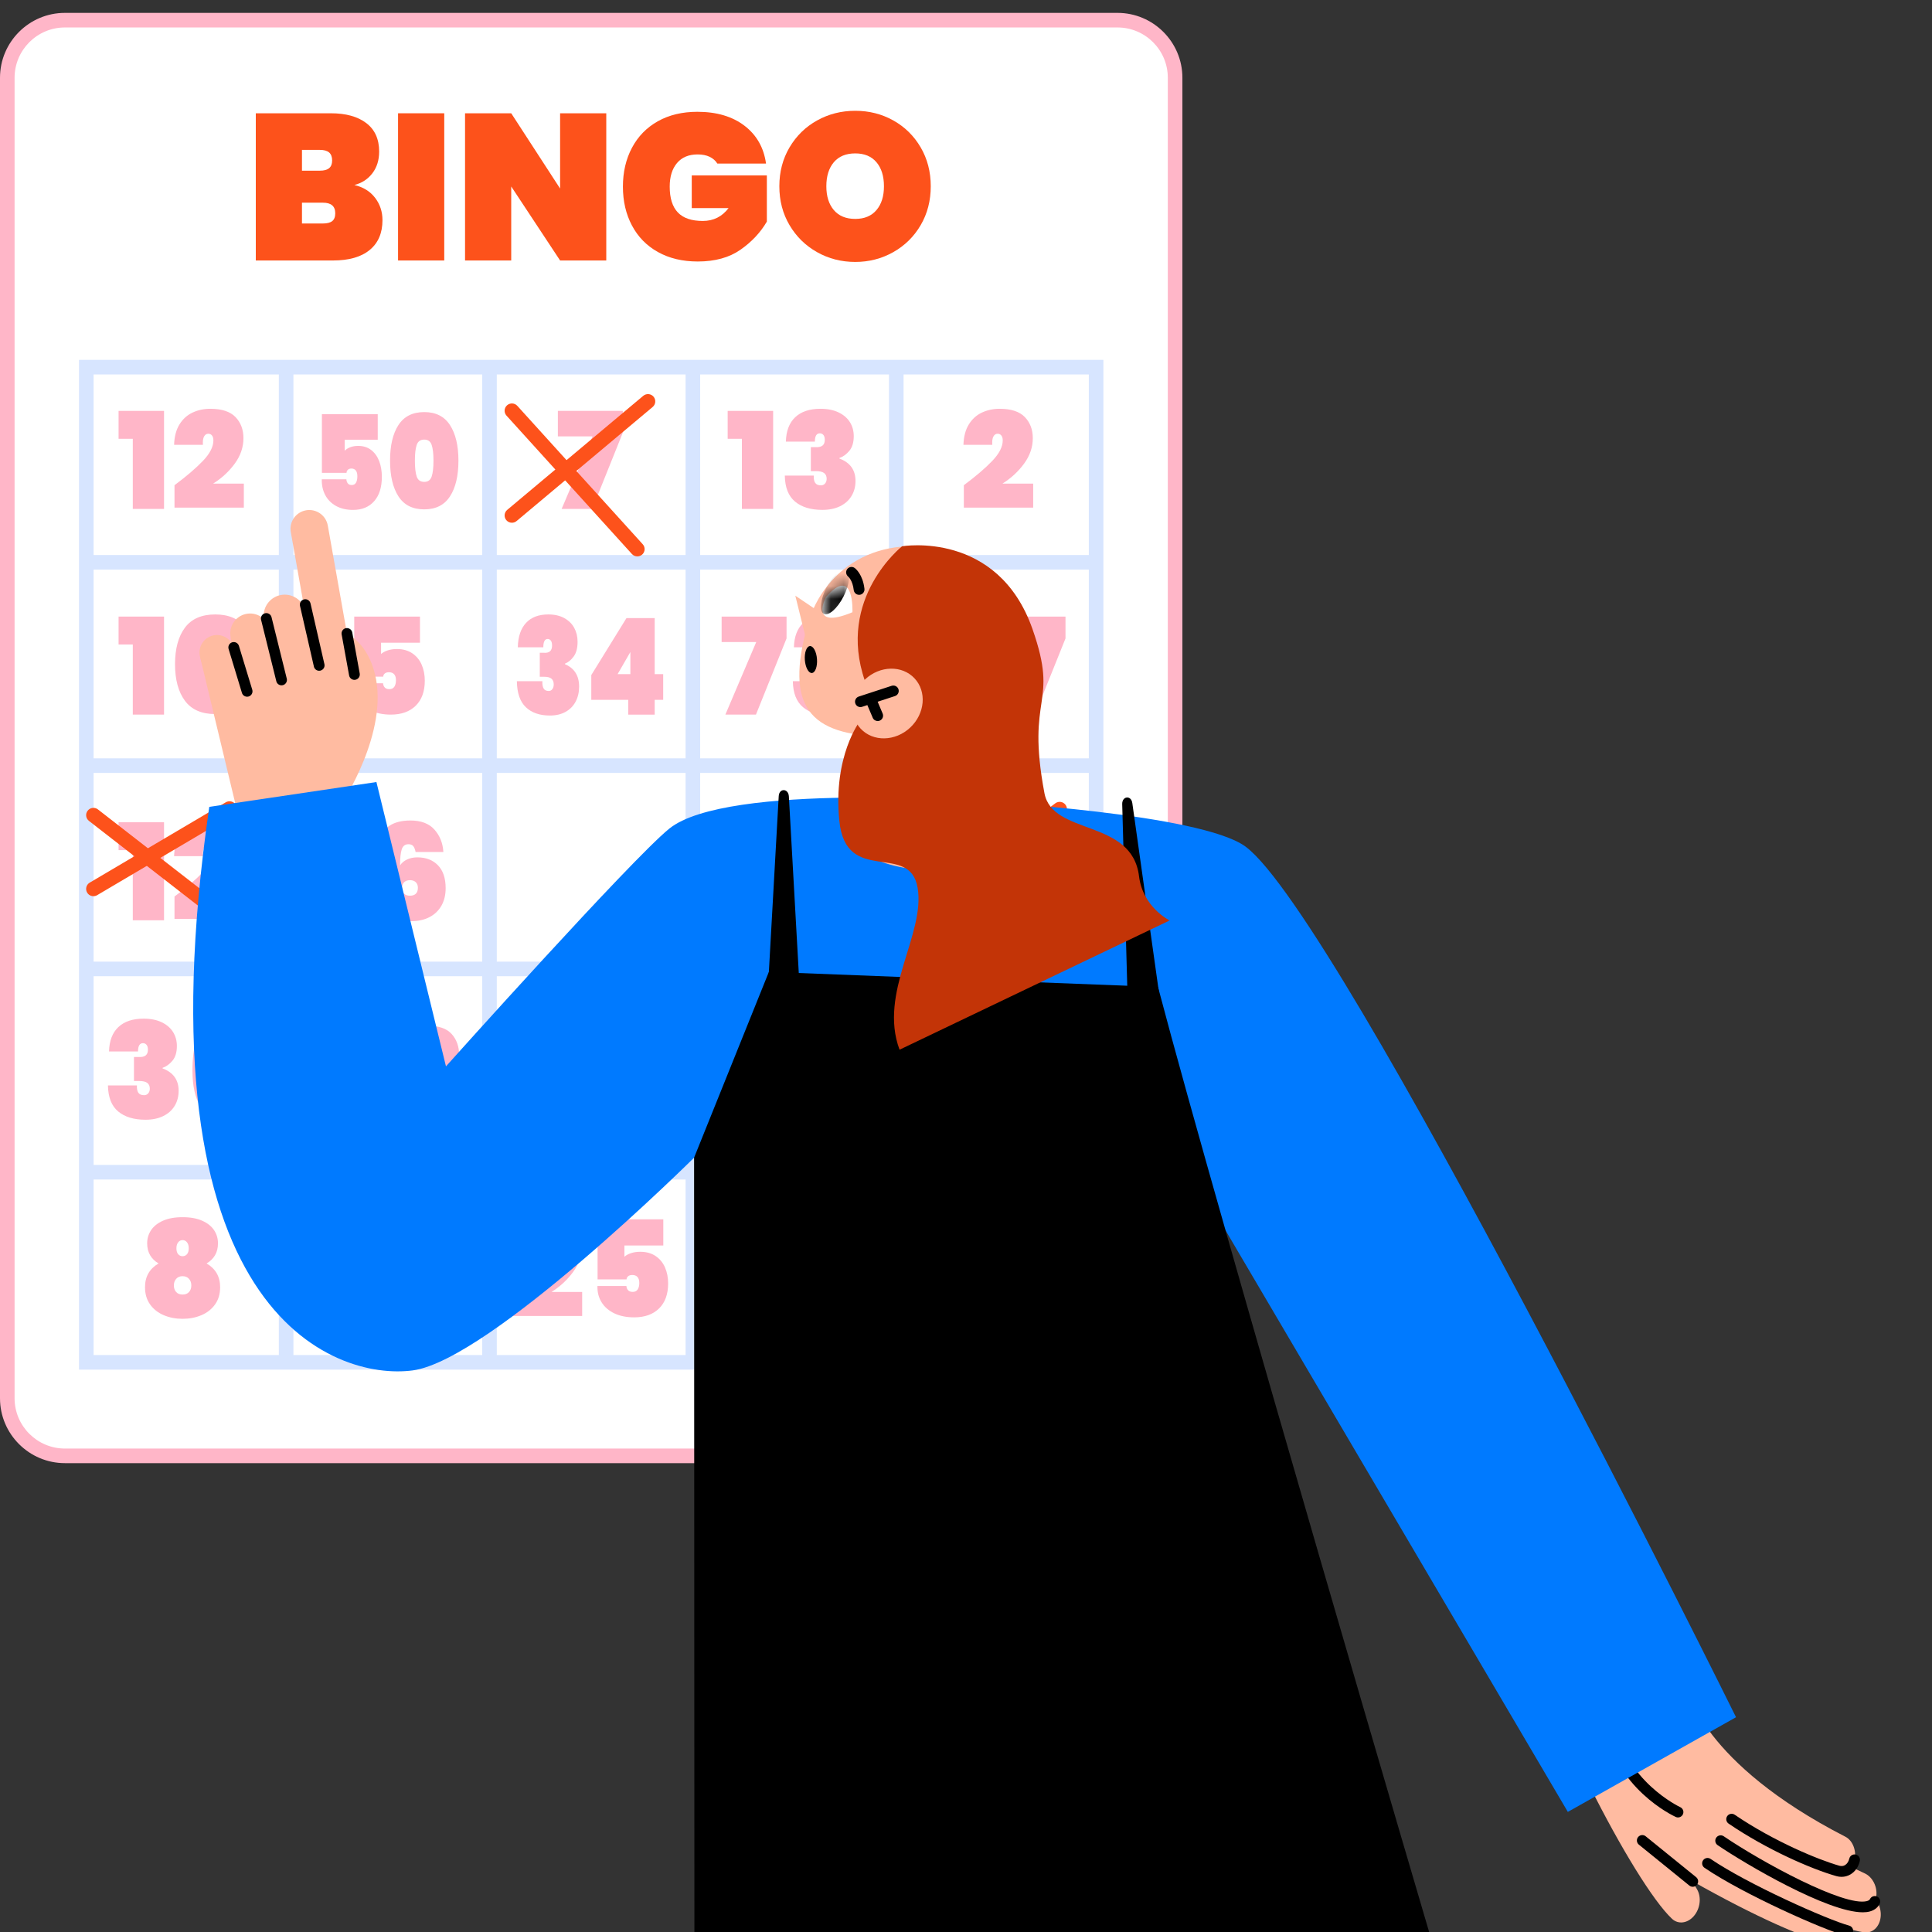 <svg width="150" height="150" viewBox="0 0 150 150" fill="none" xmlns="http://www.w3.org/2000/svg">
<rect x="0" y="0" width="150" height="150" fill="#333333" stroke="none"/>
<g clip-path="url(#clip0_172_82479)">
<path d="M86.762 113.032H5.04C2.569 113.032 0.566 111.03 0.566 108.56V6.038C0.566 3.568 2.569 1.566 5.04 1.566H86.762C89.233 1.566 91.236 3.568 91.236 6.038V108.56C91.236 111.03 89.233 113.032 86.762 113.032Z" fill="white"/>
<path d="M86.761 113.598H5.04C2.261 113.598 0 111.338 0 108.56V6.038C0 3.26 2.261 1 5.04 1H86.761C89.54 1 91.801 3.26 91.801 6.038V108.559C91.802 111.337 89.541 113.598 86.761 113.598ZM5.04 2.132C2.885 2.132 1.132 3.884 1.132 6.038V108.559C1.132 110.713 2.885 112.465 5.04 112.465H86.761C88.916 112.465 90.669 110.713 90.669 108.559V6.038C90.669 3.884 88.916 2.132 86.761 2.132H5.04Z" fill="#FFB6C8"/>
<path d="M29.122 15.358C29.504 15.858 29.695 16.436 29.695 17.092C29.695 18.093 29.364 18.866 28.701 19.409C28.04 19.953 27.089 20.224 25.852 20.224H19.86V8.795H25.69C26.853 8.795 27.768 9.048 28.435 9.554C29.103 10.06 29.437 10.797 29.437 11.765C29.437 12.433 29.262 12.995 28.912 13.452C28.562 13.91 28.097 14.214 27.515 14.364C28.204 14.526 28.739 14.857 29.122 15.358ZM23.445 13.251H24.834C25.157 13.251 25.396 13.186 25.553 13.057C25.708 12.928 25.787 12.729 25.787 12.46C25.787 12.18 25.708 11.973 25.553 11.838C25.397 11.704 25.157 11.637 24.834 11.637H23.445V13.251ZM25.794 17.166C25.95 17.042 26.029 16.84 26.029 16.56C26.029 16.011 25.711 15.737 25.076 15.737H23.445V17.352H25.076C25.399 17.351 25.639 17.289 25.794 17.166Z" fill="#FD521B"/>
<path d="M34.491 8.795V20.224H30.905V8.795H34.491Z" fill="#FD521B"/>
<path d="M47.071 20.224H43.486L39.691 14.477V20.224H36.106V8.795H39.691L43.486 14.639V8.795H47.071V20.224Z" fill="#FD521B"/>
<path d="M55.695 12.7C55.554 12.473 55.355 12.299 55.097 12.175C54.839 12.051 54.526 11.99 54.16 11.99C53.471 11.99 52.938 12.213 52.562 12.66C52.185 13.106 51.996 13.717 51.996 14.492C51.996 15.385 52.206 16.052 52.626 16.494C53.046 16.935 53.692 17.155 54.564 17.155C55.393 17.155 56.061 16.822 56.567 16.155H53.708V13.62H59.538V17.204C59.043 18.054 58.359 18.783 57.487 19.391C56.615 19.999 55.511 20.303 54.176 20.303C52.992 20.303 51.961 20.058 51.083 19.568C50.206 19.079 49.534 18.393 49.066 17.51C48.597 16.627 48.363 15.621 48.363 14.491C48.363 13.361 48.597 12.355 49.066 11.473C49.534 10.59 50.204 9.904 51.076 9.414C51.948 8.925 52.971 8.68 54.144 8.68C55.641 8.68 56.86 9.041 57.802 9.761C58.744 10.482 59.301 11.461 59.474 12.699H55.695V12.7Z" fill="#FD521B"/>
<path d="M63.439 19.578C62.539 19.072 61.826 18.373 61.299 17.48C60.771 16.587 60.508 15.581 60.508 14.461C60.508 13.342 60.772 12.335 61.299 11.442C61.827 10.549 62.539 9.852 63.439 9.352C64.337 8.852 65.325 8.602 66.402 8.602C67.478 8.602 68.464 8.852 69.357 9.352C70.251 9.852 70.959 10.549 71.481 11.442C72.003 12.335 72.264 13.342 72.264 14.461C72.264 15.581 72.003 16.587 71.481 17.48C70.959 18.373 70.248 19.072 69.349 19.578C68.45 20.084 67.468 20.337 66.402 20.337C65.325 20.337 64.337 20.084 63.439 19.578ZM68.049 16.31C68.437 15.852 68.63 15.236 68.63 14.461C68.63 13.676 68.436 13.054 68.049 12.596C67.661 12.139 67.112 11.91 66.402 11.91C65.681 11.91 65.126 12.139 64.738 12.596C64.351 13.054 64.157 13.676 64.157 14.461C64.157 15.236 64.351 15.852 64.738 16.31C65.126 16.767 65.68 16.996 66.402 16.996C67.112 16.996 67.661 16.767 68.049 16.31Z" fill="#FD521B"/>
<path d="M85.102 28.508H6.7V105.772H85.102V28.508Z" fill="white"/>
<path d="M85.668 106.338H6.134V27.941H85.668V106.338ZM7.266 105.206H84.535V29.073H7.266V105.206Z" fill="#D7E5FF"/>
<path d="M22.782 28.508H21.649V105.772H22.782V28.508Z" fill="#D7E5FF"/>
<path d="M38.571 28.705H37.439V105.97H38.571V28.705Z" fill="#D7E5FF"/>
<path d="M54.361 28.902H53.229V106.166H54.361V28.902Z" fill="#D7E5FF"/>
<path d="M70.153 28.545H69.02V105.809H70.153V28.545Z" fill="#D7E5FF"/>
<path d="M85.101 43.092H7.097V44.224H85.101V43.092Z" fill="#D7E5FF"/>
<path d="M84.903 58.877H6.898V60.009H84.903V58.877Z" fill="#D7E5FF"/>
<path d="M84.705 74.662H6.7V75.794H84.705V74.662Z" fill="#D7E5FF"/>
<path d="M85.064 90.445H7.059V91.577H85.064V90.445Z" fill="#D7E5FF"/>
<path d="M9.206 34.068V31.902H12.736V39.512H10.31V34.068H9.206Z" fill="#FFB6C8"/>
<path d="M15.755 35.783C16.297 35.217 16.567 34.688 16.567 34.195C16.567 34.029 16.531 33.9 16.458 33.81C16.386 33.72 16.29 33.675 16.172 33.675C16.033 33.675 15.923 33.746 15.844 33.888C15.764 34.031 15.735 34.247 15.755 34.538H13.517C13.538 33.893 13.678 33.362 13.938 32.946C14.198 32.529 14.537 32.224 14.954 32.03C15.37 31.836 15.828 31.738 16.328 31.738C17.217 31.738 17.868 31.952 18.281 32.378C18.694 32.806 18.901 33.352 18.901 34.019C18.901 34.719 18.677 35.377 18.229 35.991C17.781 36.605 17.221 37.124 16.548 37.547H18.932V39.411H13.548V37.672C14.477 36.979 15.214 36.349 15.755 35.783Z" fill="#FFB6C8"/>
<path d="M29.328 34.14H26.762V34.994C26.874 34.88 27.02 34.788 27.2 34.721C27.38 34.653 27.582 34.619 27.806 34.619C28.207 34.619 28.547 34.727 28.824 34.943C29.101 35.161 29.308 35.451 29.444 35.813C29.579 36.176 29.647 36.577 29.647 37.018C29.647 37.831 29.448 38.463 29.049 38.914C28.651 39.364 28.104 39.59 27.408 39.59C26.901 39.59 26.463 39.488 26.094 39.285C25.726 39.081 25.445 38.801 25.253 38.441C25.062 38.082 24.972 37.672 24.983 37.211H26.895C26.895 37.319 26.928 37.421 26.992 37.516C27.057 37.611 27.164 37.658 27.311 37.658C27.459 37.658 27.568 37.597 27.639 37.475C27.71 37.353 27.745 37.187 27.745 36.977C27.745 36.78 27.706 36.632 27.626 36.53C27.546 36.428 27.432 36.377 27.285 36.377C27.16 36.377 27.067 36.411 27.001 36.479C26.937 36.546 26.904 36.625 26.904 36.713H24.992V32.158H29.328L29.328 34.14Z" fill="#FFB6C8"/>
<path d="M30.934 33.001C31.368 32.33 32.036 31.994 32.938 31.994C33.835 31.994 34.502 32.331 34.938 33.006C35.375 33.68 35.593 34.6 35.593 35.766C35.593 36.939 35.375 37.862 34.938 38.536C34.502 39.211 33.835 39.547 32.938 39.547C32.036 39.547 31.368 39.211 30.934 38.536C30.5 37.862 30.284 36.939 30.284 35.766C30.283 34.594 30.5 33.672 30.934 33.001ZM33.513 34.541C33.419 34.267 33.227 34.13 32.938 34.13C32.643 34.13 32.448 34.267 32.354 34.541C32.259 34.815 32.212 35.224 32.212 35.766C32.212 36.315 32.259 36.726 32.354 37.001C32.448 37.276 32.643 37.413 32.938 37.413C33.227 37.413 33.419 37.276 33.513 37.001C33.607 36.727 33.655 36.315 33.655 35.766C33.655 35.224 33.607 34.815 33.513 34.541Z" fill="#FFB6C8"/>
<path d="M48.353 33.599L45.979 39.512H43.605L46 33.88H43.313V31.902H48.353V33.599Z" fill="#FFB6C8"/>
<path d="M56.496 34.068V31.902H60.026V39.512H57.6V34.068H56.496Z" fill="#FFB6C8"/>
<path d="M61.739 32.394C62.2 31.957 62.855 31.738 63.703 31.738C64.251 31.738 64.72 31.832 65.108 32.02C65.497 32.207 65.79 32.46 65.989 32.779C66.187 33.099 66.285 33.459 66.285 33.862C66.285 34.347 66.171 34.728 65.942 35.002C65.713 35.276 65.456 35.462 65.171 35.559V35.6C66.004 35.912 66.421 36.492 66.421 37.339C66.421 37.782 66.316 38.175 66.108 38.515C65.9 38.855 65.603 39.118 65.218 39.306C64.832 39.493 64.376 39.587 63.848 39.587C62.946 39.587 62.237 39.372 61.724 38.941C61.21 38.511 60.946 37.838 60.932 36.922H63.182C63.168 37.171 63.204 37.361 63.291 37.489C63.378 37.618 63.529 37.682 63.744 37.682C63.869 37.682 63.973 37.635 64.056 37.541C64.14 37.447 64.182 37.325 64.182 37.172C64.182 36.978 64.118 36.83 63.989 36.73C63.86 36.629 63.644 36.579 63.338 36.579H62.953V34.715H63.328C63.799 34.743 64.036 34.556 64.036 34.153C64.036 33.98 63.999 33.851 63.927 33.768C63.854 33.684 63.761 33.643 63.651 33.643C63.394 33.643 63.266 33.858 63.266 34.288H61.016C61.036 33.463 61.277 32.831 61.739 32.394Z" fill="#FFB6C8"/>
<path d="M77.04 35.783C77.581 35.217 77.852 34.688 77.852 34.195C77.852 34.029 77.815 33.9 77.743 33.81C77.67 33.72 77.575 33.675 77.456 33.675C77.317 33.675 77.208 33.746 77.128 33.888C77.049 34.031 77.019 34.247 77.04 34.538H74.801C74.822 33.893 74.963 33.362 75.223 32.946C75.483 32.529 75.822 32.224 76.238 32.03C76.654 31.836 77.113 31.738 77.613 31.738C78.501 31.738 79.153 31.952 79.565 32.378C79.978 32.806 80.186 33.352 80.186 34.019C80.186 34.719 79.961 35.377 79.513 35.991C79.066 36.605 78.505 37.124 77.832 37.547H80.216V39.411H74.832V37.672C75.763 36.979 76.498 36.349 77.04 35.783Z" fill="#FFB6C8"/>
<path d="M9.206 50.037V47.871H12.736V55.481H10.31V50.037H9.206Z" fill="#FFB6C8"/>
<path d="M14.355 48.736C14.865 48.049 15.652 47.705 16.714 47.705C17.769 47.705 18.553 48.05 19.067 48.741C19.581 49.432 19.838 50.374 19.838 51.567C19.838 52.768 19.581 53.713 19.067 54.404C18.553 55.095 17.769 55.44 16.714 55.44C15.652 55.44 14.865 55.095 14.355 54.404C13.845 53.713 13.589 52.768 13.589 51.567C13.59 50.366 13.845 49.423 14.355 48.736ZM17.391 50.313C17.28 50.031 17.054 49.891 16.714 49.891C16.367 49.891 16.138 50.031 16.027 50.313C15.916 50.593 15.86 51.012 15.86 51.567C15.86 52.129 15.916 52.55 16.027 52.832C16.138 53.112 16.367 53.253 16.714 53.253C17.055 53.253 17.28 53.112 17.391 52.832C17.502 52.55 17.558 52.129 17.558 51.567C17.558 51.012 17.502 50.593 17.391 50.313Z" fill="#FFB6C8"/>
<path d="M32.606 49.902H29.586V50.777C29.718 50.659 29.889 50.565 30.101 50.496C30.313 50.426 30.55 50.391 30.815 50.391C31.287 50.391 31.686 50.502 32.012 50.724C32.339 50.947 32.582 51.243 32.741 51.614C32.901 51.986 32.981 52.397 32.981 52.848C32.981 53.681 32.746 54.328 32.278 54.79C31.809 55.251 31.165 55.482 30.346 55.482C29.749 55.482 29.233 55.378 28.8 55.17C28.366 54.962 28.036 54.673 27.811 54.306C27.585 53.938 27.479 53.518 27.493 53.046H29.742C29.742 53.157 29.781 53.261 29.857 53.359C29.933 53.456 30.058 53.505 30.232 53.505C30.406 53.505 30.534 53.442 30.617 53.317C30.7 53.192 30.742 53.022 30.742 52.807C30.742 52.606 30.695 52.453 30.602 52.349C30.508 52.245 30.374 52.193 30.201 52.193C30.055 52.193 29.944 52.227 29.868 52.297C29.791 52.366 29.753 52.447 29.753 52.537H27.503V47.873H32.606L32.606 49.902Z" fill="#FFB6C8"/>
<path d="M40.842 48.361C41.248 47.923 41.823 47.705 42.57 47.705C43.052 47.705 43.465 47.799 43.807 47.986C44.149 48.174 44.408 48.427 44.582 48.746C44.756 49.065 44.843 49.426 44.843 49.829C44.843 50.314 44.742 50.695 44.541 50.969C44.339 51.243 44.113 51.429 43.862 51.526V51.567C44.596 51.879 44.962 52.459 44.962 53.306C44.962 53.749 44.871 54.142 44.687 54.482C44.505 54.822 44.243 55.085 43.904 55.272C43.564 55.46 43.163 55.554 42.698 55.554C41.903 55.554 41.28 55.339 40.827 54.908C40.374 54.478 40.143 53.805 40.13 52.888H42.111C42.099 53.138 42.131 53.328 42.207 53.456C42.284 53.585 42.417 53.648 42.606 53.648C42.716 53.648 42.808 53.602 42.881 53.508C42.954 53.414 42.991 53.291 42.991 53.139C42.991 52.944 42.934 52.797 42.821 52.697C42.708 52.596 42.517 52.545 42.248 52.545H41.908V50.682H42.238C42.654 50.71 42.862 50.523 42.862 50.12C42.862 49.946 42.83 49.818 42.766 49.735C42.701 49.651 42.62 49.61 42.522 49.61C42.296 49.61 42.183 49.825 42.183 50.255H40.202C40.222 49.43 40.434 48.798 40.842 48.361Z" fill="#FFB6C8"/>
<path d="M45.907 54.337V52.412L48.639 47.988H50.83V52.34H51.49V54.338H50.83V55.483H48.776V54.338L45.907 54.337ZM48.942 50.622L47.951 52.339H48.942V50.622Z" fill="#FFB6C8"/>
<path d="M61.067 49.568L58.693 55.481H56.318L58.714 49.849H56.027V47.871H61.068L61.067 49.568Z" fill="#FFB6C8"/>
<path d="M62.363 48.361C62.824 47.924 63.48 47.705 64.327 47.705C64.875 47.705 65.344 47.799 65.732 47.986C66.12 48.174 66.414 48.427 66.612 48.746C66.811 49.065 66.909 49.426 66.909 49.829C66.909 50.314 66.794 50.695 66.565 50.969C66.337 51.243 66.08 51.428 65.795 51.526V51.567C66.628 51.879 67.044 52.459 67.044 53.306C67.044 53.749 66.94 54.142 66.732 54.482C66.524 54.822 66.227 55.085 65.842 55.273C65.456 55.46 65 55.554 64.472 55.554C63.569 55.554 62.861 55.339 62.348 54.908C61.834 54.478 61.57 53.805 61.557 52.889H63.806C63.793 53.139 63.829 53.328 63.916 53.457C64.002 53.585 64.153 53.649 64.368 53.649C64.494 53.649 64.597 53.602 64.681 53.509C64.764 53.415 64.806 53.292 64.806 53.139C64.806 52.945 64.742 52.797 64.614 52.697C64.485 52.596 64.268 52.546 63.962 52.546H63.578V50.683H63.952C64.424 50.711 64.66 50.523 64.66 50.121C64.66 49.947 64.624 49.819 64.551 49.735C64.478 49.651 64.386 49.61 64.276 49.61C64.019 49.61 63.89 49.825 63.89 50.255H61.64C61.66 49.43 61.901 48.798 62.363 48.361Z" fill="#FFB6C8"/>
<path d="M82.725 49.568L80.35 55.481H77.976L80.371 49.849H77.685V47.871H82.725L82.725 49.568Z" fill="#FFB6C8"/>
<path d="M9.206 66.005V63.84H12.736V71.45H10.31V66.005H9.206Z" fill="#FFB6C8"/>
<path d="M15.755 67.717C16.297 67.152 16.567 66.622 16.567 66.129C16.567 65.963 16.531 65.835 16.458 65.744C16.386 65.654 16.29 65.609 16.172 65.609C16.033 65.609 15.923 65.68 15.844 65.822C15.764 65.965 15.735 66.181 15.755 66.472H13.517C13.538 65.827 13.678 65.296 13.938 64.88C14.198 64.463 14.537 64.158 14.954 63.963C15.37 63.769 15.828 63.672 16.328 63.672C17.217 63.672 17.868 63.885 18.281 64.312C18.694 64.739 18.901 65.285 18.901 65.952C18.901 66.652 18.677 67.31 18.229 67.924C17.781 68.538 17.221 69.057 16.548 69.48H18.932V71.344H13.548V69.605C14.477 68.912 15.214 68.283 15.755 67.717Z" fill="#FFB6C8"/>
<path d="M24.416 66.001V63.836H27.946V71.446H25.52V66.001H24.416Z" fill="#FFB6C8"/>
<path d="M32.086 65.691C32.005 65.594 31.883 65.545 31.716 65.545C31.452 65.545 31.277 65.679 31.19 65.946C31.103 66.214 31.06 66.628 31.06 67.19C31.185 66.996 31.365 66.843 31.601 66.732C31.837 66.621 32.105 66.565 32.403 66.565C33.07 66.565 33.602 66.77 34.001 67.179C34.401 67.589 34.6 68.183 34.6 68.96C34.6 69.48 34.491 69.933 34.273 70.318C34.053 70.703 33.743 71 33.34 71.208C32.938 71.416 32.462 71.521 31.914 71.521C30.824 71.521 30.067 71.186 29.643 70.516C29.22 69.846 29.008 68.908 29.008 67.7C29.008 66.756 29.105 65.993 29.3 65.41C29.494 64.827 29.802 64.397 30.222 64.119C30.641 63.842 31.188 63.703 31.862 63.703C32.688 63.703 33.311 63.939 33.731 64.411C34.151 64.883 34.382 65.462 34.424 66.149H32.267C32.226 65.941 32.165 65.789 32.086 65.691ZM31.382 68.491C31.272 68.596 31.215 68.741 31.215 68.928C31.215 69.137 31.269 69.291 31.377 69.391C31.484 69.492 31.636 69.542 31.83 69.542C32.025 69.542 32.175 69.492 32.283 69.391C32.391 69.291 32.445 69.137 32.445 68.928C32.445 68.741 32.389 68.596 32.278 68.491C32.167 68.387 32.017 68.336 31.83 68.336C31.643 68.336 31.494 68.388 31.382 68.491Z" fill="#FFB6C8"/>
<path d="M59.243 64.33C59.704 63.893 60.359 63.674 61.206 63.674C61.755 63.674 62.223 63.768 62.612 63.955C63.001 64.142 63.295 64.395 63.493 64.715C63.691 65.034 63.789 65.395 63.789 65.797C63.789 66.283 63.675 66.663 63.445 66.938C63.217 67.212 62.959 67.397 62.675 67.494V67.536C63.508 67.848 63.924 68.427 63.924 69.274C63.924 69.718 63.821 70.111 63.612 70.45C63.404 70.79 63.107 71.054 62.722 71.241C62.336 71.428 61.88 71.522 61.352 71.522C60.449 71.522 59.741 71.307 59.227 70.877C58.714 70.446 58.45 69.773 58.437 68.857H60.686C60.672 69.107 60.709 69.296 60.795 69.425C60.882 69.553 61.033 69.617 61.248 69.617C61.373 69.617 61.477 69.57 61.561 69.477C61.645 69.383 61.686 69.26 61.686 69.107C61.686 68.913 61.622 68.766 61.493 68.665C61.364 68.564 61.148 68.514 60.842 68.514H60.457V66.651H60.832C61.303 66.679 61.539 66.491 61.539 66.089C61.539 65.915 61.503 65.787 61.431 65.704C61.358 65.62 61.265 65.578 61.155 65.578C60.898 65.578 60.769 65.793 60.769 66.224H58.52C58.54 65.398 58.781 64.767 59.243 64.33Z" fill="#FFB6C8"/>
<path d="M72.26 66.005V63.84H75.79V71.45H73.364V66.005H72.26Z" fill="#FFB6C8"/>
<path d="M81.539 65.537L79.164 71.45H76.79L79.186 65.818H76.499V63.84H81.54V65.537H81.539Z" fill="#FFB6C8"/>
<path d="M9.188 79.744C9.649 79.307 10.304 79.088 11.151 79.088C11.699 79.088 12.168 79.182 12.557 79.369C12.945 79.556 13.239 79.809 13.437 80.129C13.635 80.448 13.733 80.809 13.733 81.212C13.733 81.697 13.619 82.077 13.39 82.352C13.161 82.626 12.904 82.811 12.62 82.908V82.95C13.453 83.262 13.869 83.842 13.869 84.688C13.869 85.132 13.765 85.524 13.556 85.865C13.349 86.205 13.052 86.468 12.666 86.655C12.281 86.843 11.825 86.936 11.297 86.936C10.394 86.936 9.686 86.721 9.172 86.291C8.659 85.861 8.395 85.188 8.381 84.271H10.631C10.617 84.521 10.653 84.71 10.74 84.839C10.827 84.967 10.978 85.031 11.193 85.031C11.318 85.031 11.422 84.984 11.506 84.891C11.589 84.797 11.631 84.674 11.631 84.521C11.631 84.327 11.567 84.18 11.438 84.079C11.31 83.979 11.093 83.928 10.787 83.928H10.402V82.065H10.777C11.249 82.093 11.485 81.905 11.485 81.503C11.485 81.329 11.448 81.201 11.376 81.118C11.303 81.034 11.211 80.992 11.1 80.992C10.843 80.992 10.715 81.207 10.715 81.638H8.465C8.485 80.812 8.726 80.181 9.188 79.744Z" fill="#FFB6C8"/>
<path d="M18.019 81.106C17.939 81.008 17.817 80.96 17.649 80.96C17.386 80.96 17.211 81.093 17.124 81.36C17.037 81.628 16.994 82.042 16.994 82.604C17.119 82.41 17.299 82.257 17.535 82.146C17.771 82.035 18.038 81.979 18.337 81.979C19.004 81.979 19.536 82.184 19.935 82.594C20.335 83.003 20.535 83.597 20.535 84.374C20.535 84.894 20.425 85.348 20.207 85.732C19.988 86.117 19.677 86.414 19.275 86.622C18.872 86.83 18.396 86.935 17.848 86.935C16.758 86.935 16.001 86.6 15.577 85.93C15.154 85.26 14.942 84.322 14.942 83.114C14.942 82.17 15.039 81.407 15.234 80.824C15.428 80.241 15.736 79.811 16.156 79.533C16.576 79.256 17.122 79.117 17.796 79.117C18.622 79.117 19.245 79.353 19.665 79.825C20.085 80.297 20.316 80.876 20.358 81.563H18.202C18.16 81.356 18.099 81.203 18.019 81.106ZM17.316 83.906C17.206 84.011 17.15 84.156 17.15 84.343C17.15 84.551 17.203 84.706 17.311 84.806C17.419 84.907 17.57 84.957 17.764 84.957C17.959 84.957 18.109 84.907 18.218 84.806C18.325 84.705 18.379 84.551 18.379 84.343C18.379 84.156 18.323 84.01 18.212 83.906C18.101 83.802 17.951 83.75 17.764 83.75C17.576 83.75 17.427 83.802 17.316 83.906Z" fill="#FFB6C8"/>
<path d="M24.031 86.271V84.346L26.93 79.922H29.255V84.273H29.955V86.272H29.255V87.417H27.075V86.272H24.031V86.271ZM27.251 82.555L26.2 84.273H27.251V82.555Z" fill="#FFB6C8"/>
<path d="M32.708 83.685C33.213 83.12 33.467 82.591 33.467 82.098C33.467 81.931 33.432 81.803 33.365 81.712C33.297 81.622 33.208 81.577 33.097 81.577C32.967 81.577 32.865 81.648 32.79 81.79C32.716 81.933 32.688 82.15 32.708 82.441H30.617C30.636 81.795 30.767 81.264 31.01 80.849C31.254 80.432 31.57 80.127 31.959 79.932C32.349 79.738 32.776 79.641 33.243 79.641C34.074 79.641 34.682 79.854 35.068 80.281C35.454 80.708 35.647 81.254 35.647 81.921C35.647 82.622 35.438 83.279 35.019 83.894C34.601 84.508 34.077 85.027 33.448 85.449H35.676V87.313H30.647V85.574C31.515 84.88 32.203 84.251 32.708 83.685Z" fill="#FFB6C8"/>
<path d="M39.744 86.271V84.346L42.476 79.922H44.667V84.273H45.328V86.272H44.667V87.417H42.613V86.272H39.744V86.271ZM42.779 82.555L41.789 84.273H42.779V82.555Z" fill="#FFB6C8"/>
<path d="M46.69 80.671C47.139 79.984 47.832 79.641 48.767 79.641C49.697 79.641 50.387 79.986 50.839 80.676C51.291 81.367 51.517 82.309 51.517 83.502C51.517 84.703 51.291 85.649 50.839 86.34C50.387 87.03 49.696 87.375 48.767 87.375C47.832 87.375 47.139 87.03 46.69 86.34C46.241 85.649 46.017 84.703 46.017 83.502C46.016 82.302 46.241 81.358 46.69 80.671ZM49.363 82.248C49.265 81.967 49.066 81.826 48.767 81.826C48.461 81.826 48.259 81.967 48.162 82.248C48.064 82.529 48.015 82.947 48.015 83.502C48.015 84.064 48.064 84.486 48.162 84.767C48.26 85.048 48.461 85.189 48.767 85.189C49.066 85.189 49.265 85.048 49.363 84.767C49.461 84.486 49.51 84.064 49.51 83.502C49.509 82.947 49.46 82.529 49.363 82.248Z" fill="#FFB6C8"/>
<path d="M60.011 81.658C59.931 81.561 59.808 81.512 59.641 81.512C59.377 81.512 59.203 81.646 59.115 81.913C59.029 82.181 58.986 82.595 58.986 83.157C59.111 82.963 59.291 82.81 59.527 82.698C59.763 82.588 60.03 82.532 60.329 82.532C60.996 82.532 61.528 82.737 61.927 83.146C62.326 83.556 62.526 84.149 62.526 84.927C62.526 85.447 62.417 85.9 62.198 86.285C61.979 86.67 61.668 86.967 61.266 87.175C60.863 87.383 60.388 87.487 59.839 87.487C58.749 87.487 57.992 87.152 57.569 86.483C57.145 85.813 56.934 84.875 56.934 83.667C56.934 82.723 57.031 81.959 57.226 81.376C57.42 80.794 57.727 80.363 58.148 80.086C58.567 79.809 59.114 79.67 59.787 79.67C60.614 79.67 61.237 79.906 61.657 80.377C62.077 80.849 62.308 81.429 62.349 82.116H60.193C60.151 81.908 60.091 81.756 60.011 81.658ZM59.308 84.458C59.197 84.563 59.141 84.708 59.141 84.896C59.141 85.104 59.195 85.258 59.303 85.359C59.41 85.459 59.561 85.51 59.756 85.51C59.95 85.51 60.101 85.459 60.209 85.359C60.316 85.258 60.371 85.104 60.371 84.896C60.371 84.708 60.315 84.563 60.203 84.458C60.093 84.354 59.943 84.302 59.756 84.302C59.568 84.302 59.419 84.354 59.308 84.458Z" fill="#FFB6C8"/>
<path d="M63.088 81.97V79.805H66.619V87.414H64.192V81.97H63.088Z" fill="#FFB6C8"/>
<path d="M76.866 83.685C77.408 83.12 77.678 82.591 77.678 82.098C77.678 81.931 77.641 81.803 77.568 81.712C77.496 81.622 77.4 81.577 77.282 81.577C77.143 81.577 77.034 81.648 76.954 81.79C76.874 81.933 76.845 82.15 76.866 82.441H74.627C74.648 81.795 74.788 81.264 75.049 80.848C75.309 80.432 75.648 80.127 76.064 79.932C76.48 79.738 76.939 79.641 77.439 79.641C78.327 79.641 78.978 79.854 79.391 80.281C79.804 80.708 80.011 81.254 80.011 81.92C80.011 82.621 79.787 83.279 79.339 83.893C78.891 84.507 78.331 85.026 77.657 85.449H80.042V87.313H74.657V85.574C75.588 84.88 76.325 84.251 76.866 83.685Z" fill="#FFB6C8"/>
<path d="M11.66 97.464C11.505 97.203 11.426 96.893 11.426 96.532C11.426 96.157 11.527 95.817 11.728 95.512C11.93 95.207 12.237 94.962 12.649 94.778C13.062 94.594 13.571 94.502 14.175 94.502C14.779 94.502 15.288 94.594 15.701 94.778C16.113 94.962 16.42 95.207 16.622 95.512C16.824 95.817 16.924 96.157 16.924 96.532C16.924 96.893 16.846 97.203 16.69 97.464C16.534 97.724 16.317 97.934 16.039 98.094C16.74 98.504 17.091 99.118 17.091 99.936C17.091 100.464 16.959 100.912 16.695 101.279C16.431 101.647 16.077 101.925 15.633 102.112C15.189 102.3 14.703 102.393 14.175 102.393C13.647 102.393 13.161 102.3 12.717 102.112C12.273 101.925 11.919 101.648 11.655 101.279C11.391 100.912 11.259 100.464 11.259 99.936C11.259 99.118 11.61 98.504 12.311 98.094C12.034 97.934 11.817 97.724 11.66 97.464ZM13.681 99.286C13.559 99.421 13.499 99.593 13.499 99.801C13.499 100.009 13.558 100.179 13.676 100.311C13.794 100.443 13.961 100.509 14.176 100.509C14.392 100.509 14.558 100.443 14.676 100.311C14.794 100.179 14.854 100.009 14.854 99.801C14.854 99.593 14.793 99.421 14.671 99.286C14.55 99.15 14.385 99.083 14.177 99.083C13.967 99.082 13.802 99.15 13.681 99.286ZM14.519 96.454C14.429 96.339 14.315 96.282 14.176 96.282C14.037 96.282 13.922 96.339 13.832 96.454C13.742 96.568 13.697 96.723 13.697 96.917C13.697 97.118 13.742 97.271 13.832 97.375C13.922 97.479 14.037 97.531 14.176 97.531C14.315 97.531 14.429 97.479 14.519 97.375C14.609 97.271 14.654 97.118 14.654 96.917C14.655 96.723 14.609 96.569 14.519 96.454Z" fill="#FFB6C8"/>
<path d="M30.142 96.522C30.062 96.424 29.94 96.376 29.773 96.376C29.509 96.376 29.334 96.509 29.247 96.776C29.16 97.044 29.117 97.458 29.117 98.02C29.242 97.826 29.422 97.673 29.658 97.562C29.894 97.451 30.162 97.395 30.46 97.395C31.127 97.395 31.659 97.6 32.058 98.01C32.458 98.419 32.657 99.013 32.657 99.79C32.657 100.31 32.548 100.764 32.329 101.148C32.11 101.533 31.8 101.83 31.397 102.038C30.994 102.246 30.519 102.351 29.971 102.351C28.881 102.351 28.124 102.016 27.7 101.346C27.277 100.676 27.065 99.738 27.065 98.53C27.065 97.586 27.162 96.823 27.357 96.24C27.551 95.657 27.859 95.227 28.279 94.949C28.698 94.672 29.245 94.533 29.919 94.533C30.745 94.533 31.368 94.769 31.788 95.241C32.208 95.713 32.439 96.292 32.481 96.979H30.325C30.283 96.771 30.222 96.619 30.142 96.522ZM29.439 99.321C29.329 99.426 29.273 99.571 29.273 99.758C29.273 99.967 29.326 100.121 29.434 100.221C29.542 100.322 29.693 100.372 29.887 100.372C30.082 100.372 30.232 100.322 30.34 100.221C30.448 100.121 30.502 99.967 30.502 99.758C30.502 99.571 30.446 99.426 30.335 99.321C30.224 99.217 30.074 99.166 29.887 99.166C29.7 99.166 29.55 99.217 29.439 99.321Z" fill="#FFB6C8"/>
<path d="M42.022 98.547C42.564 97.982 42.835 97.452 42.835 96.96C42.835 96.793 42.799 96.664 42.726 96.574C42.653 96.484 42.557 96.439 42.439 96.439C42.3 96.439 42.191 96.51 42.111 96.652C42.032 96.795 42.002 97.011 42.023 97.302H39.784C39.805 96.657 39.946 96.126 40.206 95.71C40.466 95.293 40.804 94.988 41.221 94.793C41.637 94.599 42.096 94.502 42.596 94.502C43.484 94.502 44.136 94.715 44.548 95.142C44.961 95.569 45.168 96.116 45.168 96.782C45.168 97.483 44.944 98.14 44.496 98.754C44.048 99.368 43.488 99.887 42.815 100.31H45.199V102.174H39.815V100.435C40.745 99.742 41.481 99.113 42.022 98.547Z" fill="#FFB6C8"/>
<path d="M51.499 96.699H48.479V97.573C48.611 97.456 48.782 97.362 48.994 97.293C49.206 97.223 49.444 97.188 49.708 97.188C50.18 97.188 50.579 97.299 50.905 97.521C51.232 97.744 51.475 98.04 51.634 98.411C51.794 98.782 51.874 99.194 51.874 99.645C51.874 100.478 51.639 101.125 51.171 101.587C50.702 102.048 50.058 102.279 49.239 102.279C48.642 102.279 48.127 102.175 47.692 101.967C47.258 101.758 46.929 101.47 46.703 101.103C46.477 100.735 46.371 100.315 46.386 99.843H48.635C48.635 99.954 48.673 100.058 48.749 100.155C48.826 100.253 48.951 100.302 49.124 100.302C49.298 100.302 49.426 100.239 49.51 100.114C49.593 99.989 49.635 99.819 49.635 99.604C49.635 99.403 49.588 99.25 49.494 99.146C49.401 99.042 49.267 98.99 49.093 98.99C48.948 98.99 48.837 99.024 48.76 99.094C48.683 99.163 48.646 99.244 48.646 99.334H46.396V94.67H51.499V96.699Z" fill="#FFB6C8"/>
<path d="M61.368 96.699H58.348V97.573C58.48 97.456 58.651 97.362 58.863 97.293C59.075 97.223 59.313 97.188 59.577 97.188C60.049 97.188 60.448 97.299 60.774 97.521C61.101 97.744 61.344 98.04 61.504 98.411C61.663 98.782 61.743 99.194 61.743 99.645C61.743 100.478 61.509 101.125 61.04 101.587C60.572 102.048 59.927 102.279 59.108 102.279C58.511 102.279 57.996 102.175 57.562 101.967C57.127 101.758 56.798 101.47 56.572 101.103C56.346 100.735 56.24 100.315 56.255 99.843H58.504C58.504 99.954 58.542 100.058 58.619 100.155C58.695 100.253 58.82 100.302 58.993 100.302C59.167 100.302 59.295 100.239 59.379 100.114C59.462 99.989 59.504 99.819 59.504 99.604C59.504 99.403 59.457 99.25 59.363 99.146C59.27 99.042 59.136 98.99 58.962 98.99C58.817 98.99 58.706 99.024 58.629 99.094C58.552 99.163 58.515 99.244 58.515 99.334H56.265V94.67H61.368V96.699Z" fill="#FFB6C8"/>
<path d="M67.388 96.365L65.013 102.278H62.639L65.034 96.646H62.347V94.668H67.388V96.365Z" fill="#FFB6C8"/>
<path d="M71.706 96.835V94.67H75.237V102.28H72.81V96.835H71.706Z" fill="#FFB6C8"/>
<path d="M78.595 100.358C78.689 100.459 78.819 100.51 78.986 100.51C79.242 100.51 79.41 100.38 79.491 100.12C79.571 99.859 79.611 99.442 79.611 98.865C79.486 99.06 79.305 99.212 79.069 99.323C78.833 99.434 78.566 99.49 78.267 99.49C77.608 99.49 77.076 99.282 76.673 98.865C76.271 98.449 76.07 97.849 76.07 97.064C76.07 96.544 76.179 96.091 76.398 95.706C76.617 95.321 76.929 95.025 77.335 94.816C77.741 94.608 78.215 94.504 78.757 94.504C79.854 94.504 80.615 94.826 81.042 95.472C81.469 96.118 81.683 97.037 81.683 98.231C81.683 99.605 81.473 100.635 81.053 101.322C80.633 102.009 79.927 102.353 78.934 102.353C78.385 102.353 77.913 102.239 77.518 102.009C77.122 101.78 76.818 101.48 76.607 101.108C76.395 100.738 76.275 100.337 76.247 99.906H78.403C78.437 100.107 78.502 100.258 78.595 100.358ZM79.288 97.564C79.399 97.46 79.455 97.314 79.455 97.127C79.455 96.919 79.401 96.764 79.293 96.664C79.186 96.563 79.034 96.513 78.84 96.513C78.645 96.513 78.495 96.563 78.387 96.664C78.28 96.764 78.226 96.919 78.226 97.127C78.226 97.314 78.281 97.46 78.392 97.564C78.504 97.668 78.653 97.72 78.84 97.72C79.028 97.72 79.177 97.668 79.288 97.564Z" fill="#FFB6C8"/>
<path d="M81.446 73.731C81.302 73.731 81.157 73.676 81.047 73.566L71.308 63.877C71.086 63.656 71.085 63.298 71.306 63.077C71.527 62.855 71.886 62.854 72.107 63.075L81.845 72.764C82.067 72.984 82.068 73.343 81.847 73.564C81.736 73.675 81.591 73.731 81.446 73.731Z" fill="#FD521B"/>
<path d="M71.708 71.374C71.536 71.374 71.367 71.297 71.255 71.15C71.067 70.901 71.116 70.546 71.365 70.357L81.93 62.37C82.179 62.182 82.534 62.231 82.723 62.48C82.912 62.729 82.863 63.084 82.614 63.273L72.049 71.26C71.947 71.337 71.827 71.374 71.708 71.374Z" fill="#FD521B"/>
<path d="M65.42 89.442C65.275 89.442 65.13 89.388 65.02 89.278L55.282 79.588C55.06 79.367 55.059 79.009 55.28 78.788C55.501 78.567 55.86 78.565 56.08 78.785L65.819 88.475C66.041 88.696 66.042 89.054 65.821 89.275C65.71 89.386 65.565 89.442 65.42 89.442Z" fill="#FD521B"/>
<path d="M55.682 87.084C55.51 87.084 55.341 87.006 55.229 86.859C55.041 86.61 55.09 86.255 55.339 86.066L65.904 78.079C66.153 77.891 66.508 77.94 66.698 78.189C66.886 78.438 66.837 78.793 66.588 78.982L56.023 86.969C55.921 87.046 55.801 87.084 55.682 87.084Z" fill="#FD521B"/>
<path d="M50.554 89.767C50.41 89.767 50.265 89.712 50.155 89.602L40.416 79.912C40.194 79.692 40.194 79.334 40.414 79.112C40.635 78.891 40.994 78.889 41.215 79.11L50.953 88.8C51.175 89.02 51.176 89.379 50.956 89.6C50.845 89.711 50.7 89.767 50.554 89.767Z" fill="#FD521B"/>
<path d="M40.816 87.411C40.645 87.411 40.476 87.334 40.364 87.187C40.176 86.938 40.225 86.583 40.474 86.394L51.039 78.407C51.288 78.219 51.643 78.269 51.832 78.517C52.021 78.766 51.972 79.121 51.722 79.31L41.157 87.297C41.056 87.374 40.935 87.411 40.816 87.411Z" fill="#FD521B"/>
<path d="M49.482 43.2C49.328 43.2 49.174 43.138 49.062 43.014L39.325 32.27C39.114 32.038 39.132 31.68 39.364 31.471C39.595 31.262 39.954 31.278 40.164 31.509L49.901 42.254C50.112 42.486 50.094 42.843 49.862 43.053C49.754 43.151 49.618 43.2 49.482 43.2Z" fill="#FD521B"/>
<path d="M39.745 40.586C39.583 40.586 39.422 40.518 39.31 40.384C39.109 40.145 39.141 39.788 39.38 39.587L49.945 30.729C50.186 30.53 50.542 30.56 50.743 30.8C50.943 31.039 50.912 31.396 50.673 31.597L40.108 40.454C40.002 40.542 39.873 40.586 39.745 40.586Z" fill="#FD521B"/>
<path d="M16.992 71.421C16.87 71.421 16.748 71.383 16.645 71.302L6.907 63.735C6.659 63.543 6.615 63.188 6.807 62.942C6.998 62.696 7.355 62.649 7.601 62.842L17.339 70.409C17.586 70.601 17.631 70.956 17.439 71.202C17.328 71.346 17.161 71.421 16.992 71.421Z" fill="#FD521B"/>
<path d="M7.254 69.58C7.06 69.58 6.871 69.48 6.766 69.302C6.607 69.033 6.696 68.686 6.966 68.527L17.531 62.289C17.801 62.132 18.148 62.22 18.307 62.488C18.465 62.758 18.376 63.104 18.107 63.264L7.542 69.501C7.451 69.554 7.352 69.58 7.254 69.58Z" fill="#FD521B"/>
<path d="M126.4 121.252C126.4 121.252 126.161 137.41 131.747 146.668C132.116 147.279 132.012 148.186 131.506 148.768C131.013 149.334 130.293 149.424 129.812 148.973C128.357 147.61 125.822 143.473 123.416 138.663C119.171 130.174 123.875 119.133 123.875 119.133L126.4 121.252Z" fill="#FFBBA1"/>
<path d="M131.009 131.138C131.009 131.138 132.117 136.876 143.279 142.605C143.863 142.905 144.147 143.72 143.988 144.396C143.832 145.057 143.286 145.425 142.701 145.26C140.932 144.761 137.118 143.416 133.232 140.328C129.144 137.079 125.711 130.197 125.711 130.197L131.009 131.138Z" fill="#FFBBA1"/>
<path d="M132.595 137.457C132.595 137.457 135.608 141.194 144.784 145.451C145.389 145.732 145.775 146.499 145.674 147.229C145.576 147.94 145.054 148.398 144.441 148.303C142.591 148.018 138.579 147.121 134.334 144.416C129.868 141.569 129.011 139.542 129.011 139.542L132.595 137.457Z" fill="#FFBBA1"/>
<path d="M126.802 128.995C126.802 128.995 135.379 142.52 145.066 147.015C145.706 147.311 146.113 148.122 146.006 148.891C145.903 149.641 145.351 150.126 144.705 150.025C142.752 149.724 137.758 147.85 133.139 145.232C124.988 140.612 123.545 128.674 123.545 128.674L126.802 128.995Z" fill="#FFBBA1"/>
<path d="M124.456 129.946C124.456 129.946 133.034 143.471 142.721 147.965C143.36 148.261 143.767 149.072 143.661 149.842C143.557 150.592 143.006 151.076 142.359 150.975C140.406 150.674 136.045 148.688 131.426 146.07C123.275 141.45 121.199 129.625 121.199 129.625L124.456 129.946Z" fill="#FFBBA1"/>
<path d="M142.979 145.718C142.849 145.718 142.717 145.701 142.587 145.664C140.622 145.109 137.162 143.596 134.21 141.586C134.018 141.457 133.97 141.196 134.099 141.005C134.23 140.813 134.492 140.766 134.681 140.895C137.751 142.984 141.228 144.409 142.815 144.857C142.969 144.9 143.116 144.884 143.243 144.809C143.405 144.713 143.526 144.532 143.58 144.3C143.633 144.076 143.858 143.932 144.084 143.989C144.31 144.042 144.449 144.267 144.395 144.491C144.288 144.949 144.03 145.317 143.667 145.53C143.456 145.655 143.22 145.718 142.979 145.718Z" fill="black"/>
<path d="M144.624 148.471C141.889 148.471 135.535 144.741 133.358 143.258C133.166 143.128 133.117 142.868 133.247 142.677C133.378 142.484 133.641 142.438 133.828 142.566C136.77 144.569 143.178 148.054 144.944 147.601C145.13 147.552 145.17 147.472 145.186 147.442C145.288 147.234 145.541 147.15 145.747 147.253C145.954 147.356 146.038 147.608 145.935 147.814C145.833 148.02 145.615 148.291 145.156 148.411C145 148.452 144.821 148.471 144.624 148.471Z" fill="black"/>
<path d="M143.46 150.328C143.424 150.328 143.386 150.323 143.35 150.312C141.574 149.828 135.355 147.071 132.337 145.016C132.145 144.886 132.096 144.626 132.226 144.435C132.357 144.243 132.619 144.195 132.807 144.324C135.708 146.299 141.883 149.045 143.571 149.505C143.794 149.566 143.925 149.797 143.864 150.019C143.814 150.204 143.644 150.328 143.46 150.328Z" fill="black"/>
<path d="M130.28 141.107C130.222 141.107 130.162 141.094 130.107 141.069C129.913 140.981 125.346 138.846 124.527 133.742C124.491 133.514 124.647 133.299 124.875 133.262C125.097 133.23 125.318 133.381 125.355 133.61C126.101 138.261 130.411 140.288 130.454 140.307C130.664 140.404 130.757 140.652 130.66 140.862C130.591 141.017 130.439 141.107 130.28 141.107Z" fill="black"/>
<path d="M131.426 146.488C131.333 146.488 131.239 146.458 131.162 146.395L127.243 143.219C127.063 143.073 127.035 142.809 127.181 142.63C127.327 142.45 127.593 142.422 127.77 142.568L131.689 145.744C131.869 145.89 131.897 146.154 131.751 146.333C131.669 146.435 131.547 146.488 131.426 146.488Z" fill="black"/>
<path d="M25.878 48.803C25.878 48.803 28.286 49.041 29.108 52.323C30.238 56.834 26.524 62.403 26.524 62.403L18.449 63.13L15.547 51.058L25.878 48.803Z" fill="#FFBBA1"/>
<path d="M26.078 52.688C25.284 52.829 24.527 52.299 24.386 51.506L22.577 41.311C22.436 40.518 22.966 39.761 23.759 39.62C24.552 39.48 25.31 40.009 25.45 40.802L27.26 50.997C27.401 51.79 26.871 52.547 26.078 52.688Z" fill="#FFBBA1"/>
<path d="M22.794 53.692C21.896 53.797 21.082 53.154 20.978 52.255L20.481 47.995C20.376 47.097 21.02 46.284 21.918 46.179C22.817 46.075 23.63 46.718 23.735 47.615L24.231 51.876C24.336 52.775 23.693 53.588 22.794 53.692Z" fill="#FFBBA1"/>
<path d="M20.063 54.697C19.219 54.795 18.455 54.192 18.357 53.348L17.89 49.348C17.792 48.505 18.396 47.741 19.24 47.643C20.084 47.545 20.847 48.149 20.945 48.992L21.412 52.992C21.51 53.837 20.906 54.599 20.063 54.697Z" fill="#FFBBA1"/>
<path d="M18.279 55.368C17.561 55.586 16.801 55.181 16.583 54.463L15.548 51.057C15.33 50.339 15.735 49.581 16.453 49.362C17.171 49.143 17.931 49.549 18.149 50.267L19.184 53.673C19.402 54.391 18.997 55.15 18.279 55.368Z" fill="#FFBBA1"/>
<path d="M24.779 52.078C24.587 52.078 24.414 51.947 24.371 51.752L23.291 47.037C23.239 46.812 23.38 46.587 23.606 46.535C23.833 46.48 24.056 46.625 24.108 46.85L25.188 51.566C25.24 51.79 25.098 52.015 24.873 52.067C24.841 52.075 24.809 52.078 24.779 52.078Z" fill="black"/>
<path d="M21.859 53.209C21.67 53.209 21.499 53.082 21.453 52.891L20.27 48.122C20.214 47.897 20.351 47.67 20.575 47.614C20.8 47.557 21.027 47.696 21.082 47.92L22.265 52.689C22.32 52.913 22.184 53.14 21.959 53.197C21.926 53.205 21.892 53.209 21.859 53.209Z" fill="black"/>
<path d="M19.184 54.092C19.004 54.092 18.838 53.976 18.784 53.796L17.749 50.39C17.682 50.168 17.806 49.935 18.027 49.868C18.252 49.801 18.483 49.925 18.55 50.147L19.586 53.552C19.653 53.774 19.528 54.008 19.307 54.075C19.266 54.087 19.225 54.092 19.184 54.092Z" fill="black"/>
<path d="M27.517 52.785C27.319 52.785 27.142 52.643 27.105 52.441L26.525 49.257C26.484 49.029 26.634 48.811 26.862 48.769C27.084 48.733 27.307 48.878 27.349 49.106L27.929 52.291C27.97 52.518 27.819 52.736 27.592 52.778C27.568 52.782 27.543 52.785 27.517 52.785Z" fill="black"/>
<path d="M56.074 151.024L64.651 232.613L82.848 229.755L76.089 149.725L56.074 151.024Z" fill="#FFBBA1"/>
<path d="M105.462 142.838L128.198 231.558L111.441 234.042L85.707 148.814L105.462 142.838Z" fill="#FFBBA1"/>
<path d="M76.187 62.233C76.187 62.233 93.273 63.158 96.723 65.745C104.103 71.281 134.785 133.325 134.785 133.325L121.726 140.675L92.864 91.641L53.888 89.882C53.888 89.882 38.05 105.596 32.045 106.398C26.04 107.199 10.518 102.109 16.248 62.646L29.225 60.717L34.625 82.792C34.625 82.792 48.975 66.764 51.953 64.343C56.411 60.718 76.187 62.233 76.187 62.233Z" fill="#007AFF"/>
<path d="M59.696 75.455L53.889 89.881L53.916 156.212L111.329 151.268C111.329 151.268 94.73 94.937 89.907 76.627L59.696 75.455Z" fill="black"/>
<path d="M87.912 62.349L89.973 76.993L87.597 79.317L87.128 62.438C87.11 61.8 87.823 61.719 87.912 62.349Z" fill="black"/>
<path d="M60.46 61.812L59.632 76.577L62.194 78.694L61.248 61.835C61.212 61.197 60.495 61.176 60.46 61.812Z" fill="black"/>
<path d="M76.187 62.234C76.187 62.234 71.027 61.841 65.386 61.937C65.06 63.761 65.375 66.992 71.453 67.538C77.424 68.076 79.273 64.627 79.846 62.494C77.671 62.315 76.187 62.234 76.187 62.234Z" fill="#FFBBA1"/>
<path d="M62.666 48.629C63.992 43.768 68.816 41.124 74.374 43.027C79.122 44.652 81.045 48.897 79.766 53.772C78.488 58.646 73.868 57.206 68.851 57.18C62.641 57.148 61.013 54.692 62.666 48.629Z" fill="#FFBBA1"/>
<path d="M65.116 48.519L61.748 46.25L63.272 52.41L65.116 48.519Z" fill="#FFBBA1"/>
<path d="M70.039 42.413C70.039 42.413 64.924 46.442 67.154 52.868L66.78 55.964C66.78 55.964 64.65 58.691 65.168 63.744C65.686 68.796 70.626 65.318 71.243 68.924C71.859 72.53 68.184 77.065 69.841 81.499L90.809 71.465C90.809 71.465 88.727 70.441 88.434 68.033C87.888 63.543 81.715 64.902 81.09 61.579C79.63 53.815 82.255 54.815 80.167 48.854C77.47 41.147 70.039 42.413 70.039 42.413Z" fill="#C33407"/>
<path d="M67.161 52.75C68.314 51.67 70.035 51.631 71.002 52.665C71.97 53.697 71.819 55.41 70.666 56.491C69.512 57.571 67.791 57.609 66.824 56.576C65.856 55.544 66.007 53.83 67.161 52.75Z" fill="#FFBBA1"/>
<path d="M66.803 54.898C66.626 54.898 66.463 54.786 66.405 54.609C66.333 54.39 66.454 54.153 66.673 54.081L69.228 53.245C69.447 53.175 69.685 53.293 69.757 53.513C69.829 53.732 69.708 53.969 69.489 54.041L66.934 54.877C66.89 54.891 66.847 54.898 66.803 54.898Z" fill="black"/>
<path d="M68.143 55.982C67.981 55.982 67.825 55.886 67.757 55.725L67.257 54.546C67.168 54.333 67.267 54.088 67.481 53.997C67.692 53.909 67.939 54.006 68.03 54.221L68.529 55.401C68.619 55.613 68.519 55.859 68.305 55.949C68.253 55.971 68.198 55.982 68.143 55.982Z" fill="black"/>
<path d="M64.119 46.359C64.119 46.359 62.765 48.964 66.182 47.533C66.182 47.533 66.352 43.819 64.119 46.359Z" fill="white"/>
<path d="M66.699 46.182C66.49 46.182 66.308 46.025 66.284 45.811C66.197 45.055 65.866 44.778 65.851 44.766C65.675 44.623 65.641 44.362 65.78 44.182C65.92 44.003 66.172 43.963 66.356 44.097C66.42 44.145 66.987 44.59 67.116 45.717C67.142 45.946 66.977 46.153 66.748 46.181C66.732 46.181 66.715 46.182 66.699 46.182Z" fill="black"/>
<mask id="mask0_172_82479" style="mask-type:luminance" maskUnits="userSpaceOnUse" x="63" y="45" width="4" height="3">
<path d="M64.119 46.359C64.119 46.359 62.765 48.964 66.182 47.533C66.182 47.534 66.352 43.819 64.119 46.359Z" fill="white"/>
</mask>
<g mask="url(#mask0_172_82479)">
<path d="M64.159 45.626C64.636 44.691 65.321 44.085 65.691 44.272C66.059 44.46 65.972 45.371 65.495 46.306C65.019 47.242 64.333 47.848 63.964 47.66C63.594 47.473 63.682 46.562 64.159 45.626Z" fill="black"/>
</g>
<path d="M63.431 51.172C63.472 51.75 63.296 52.233 63.035 52.252C62.775 52.27 62.53 51.818 62.488 51.24C62.446 50.662 62.623 50.179 62.883 50.161C63.144 50.142 63.389 50.595 63.431 51.172Z" fill="black"/>
</g>
<defs>
<clipPath id="clip0_172_82479">
<rect width="150" height="150" fill="white"/>
</clipPath>
</defs>
</svg>

